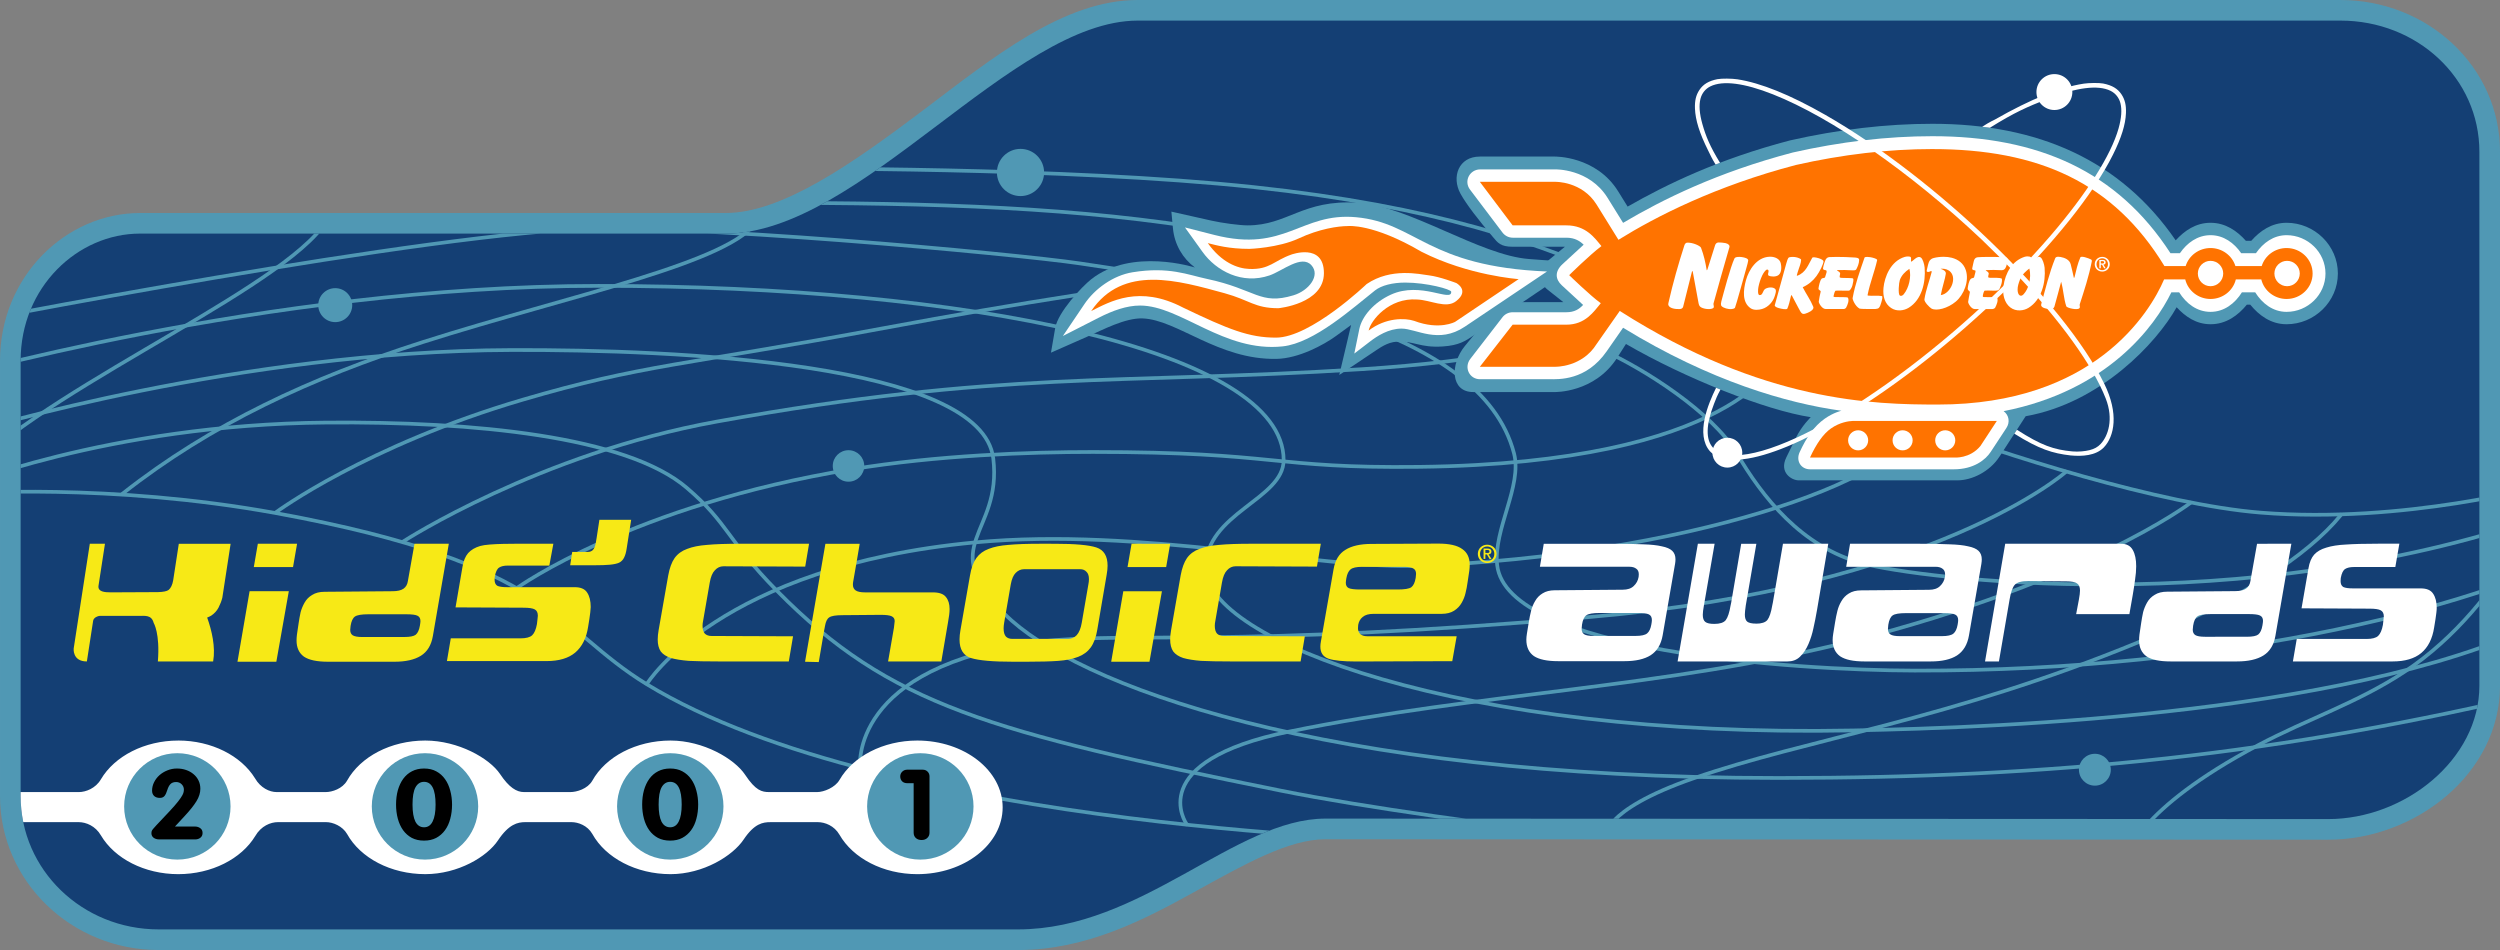 <?xml version="1.0" encoding="UTF-8" standalone="no"?>
<svg
   xmlns:osb="http://www.openswatchbook.org/uri/2009/osb"
   xmlns:dc="http://purl.org/dc/elements/1.1/"
   xmlns:cc="http://creativecommons.org/ns#"
   xmlns:rdf="http://www.w3.org/1999/02/22-rdf-syntax-ns#"
   xmlns:svg="http://www.w3.org/2000/svg"
   xmlns="http://www.w3.org/2000/svg"
   xmlns:xlink="http://www.w3.org/1999/xlink"
   xmlns:sodipodi="http://sodipodi.sourceforge.net/DTD/sodipodi-0.dtd"
   xmlns:inkscape="http://www.inkscape.org/namespaces/inkscape"
   width="192.605mm"
   height="73.191mm"
   viewBox="0 0 192.605 73.191"
   version="1.1"
   id="svg8"
   inkscape:version="1.0.2-2 (e86c870879, 2021-01-15)"
   sodipodi:docname="Nickelodeon_Kids'_Choice_Awards_2001.svg"
   inkscape:export-filename="C:\Users\tjdru\OneDrive\Pictures\Logos\TV\nickelodeonkca2001logo.png"
   inkscape:export-xdpi="131.91179"
   inkscape:export-ydpi="131.91179">
  <rect x="0" y="0" width="192.605" height="73.191" fill="#808080" stroke="none"/>
  <defs
     id="defs2">
    <clipPath
       id="clipPath23"
       clipPathUnits="userSpaceOnUse">
      <rect
         y="209.536"
         x="97.353"
         height="25.524"
         width="37.952"
         id="rect25"
         style="opacity:0.302;fill:none;fill-opacity:1;fill-rule:nonzero;stroke:none;stroke-width:5.989;stroke-linecap:round;stroke-linejoin:round;stroke-miterlimit:4.5;stroke-dasharray:none;stroke-opacity:1;paint-order:normal" />
    </clipPath>
    <clipPath
       id="SVGID_2_">
      <use
         xlink:href="#SVGID_1_"
         overflow="visible"
         id="use689"
         style="overflow:visible"
         x="0"
         y="0"
         width="100%"
         height="100%" />
    </clipPath>
    <path
       id="SVGID_1_"
       d="m 257.791,121.814 c 0.857,0.251 3.77,0.428 5.315,0.512 l 1.711,-0.688 c 2.744,-3.256 -2.224,-4.97 -3.852,-4.458 -3.863,1.285 -6.179,-1.805 -8.749,-3.944 -0.863,-0.773 -1.543,-2.579 -1.293,-4.03 0.521,-3.434 2.577,-3.779 4.123,-7.035 0.167,-0.345 1.796,-2.141 0.167,-4.207 -3.516,-2.996 -9.008,3.695 -13.466,5.584 l -3.602,-0.093 c -13.036,-4.718 3.519,-12.943 1.119,-21.347 -0.178,-0.521 -2.662,-2.839 -4.458,-3.267 -6.953,-2.057 0.167,-13.893 -9.176,-11.315 l -2.15,-0.604 c -4.373,-3.518 -12.003,-2.308 -14.832,-7.203 l 0.082,-1.796 c 6.775,-15.094 18.696,-35.334 18.956,-36.971 0.252,-1.712 -1.199,-0.764 -1.199,-0.764 -2.829,2.057 -3.602,5.742 -4.895,8.655 -1.201,4.038 -7.203,4.634 -6.599,9.352 l 0.085,1.545 c -1.034,7.463 -9.008,8.059 -15.354,10.031 l -2.652,0.428 c -6.522,-0.512 -6.775,-8.915 -11.325,-12.609 -0.513,-0.428 -1.547,-1.024 -2.568,-0.856 -3.863,1.117 -6.263,3.778 -8.319,6.691 -0.95,1.377 -4.207,1.712 -6.952,1.889 -13.889,0.345 -23.231,8.748 -33.096,-5.322 -1.46,-2.652 -4.55,-3.602 -7.034,-2.829 -7.119,1.722 -10.544,7.379 -18.351,3.518 -0.856,-0.856 -2.317,-3.173 -2.661,-4.113 -0.345,-0.949 -1.117,-4.113 -1.628,-4.895 -2.485,-3.164 -5.575,-13.12 -5.575,-13.372 -0.344,-3.433 -2.057,-13.465 -4.457,-7.463 -1.545,5.491 3.685,8.403 4.886,13.298 1.116,8.486 6.774,16.2 8.58,25.72 l -0.093,1.805 c -0.68,1.796 -2.484,2.141 -4.197,2.662 l -1.805,-0.177 c -4.718,-1.972 -9.175,-7.63 -14.061,-5.062 l -0.428,1.117 c 3.257,3.351 0.596,8.235 3.341,11.753 l 0.428,1.117 -0.251,1.879 c -1.377,3.694 -3.945,3.862 -5.406,7.379 l -0.939,1.033 c -7.631,2.4 -8.236,9.771 -13.894,14.405 -6.347,7.286 -13.298,-0.521 -19.812,-1.377 -2.15,-0.335 -4.123,0.856 -4.979,1.293 -0.94,0.428 -1.713,2.569 -1.452,3.508 0.251,1.201 8.059,4.207 12.692,6.347 l 1.107,0.772 c 5.834,7.547 -2.14,13.726 -4.802,20.667 -1.452,2.234 -3.08,1.722 -4.885,1.118 -1.545,-0.512 -3.257,-0.94 -4.979,0.688 -4.625,3.434 -3.257,5.146 -1.284,7.808 1.117,1.106 4.55,2.996 6.867,3.257 11.484,1.023 9.604,15.866 7.37,24.614 -2.057,4.718 -9.007,6.69 -11.576,7.891 -2.484,1.116 -13.632,1.973 -19.039,5.574 -4.206,2.828 -5.741,7.286 -4.634,9.771 1.117,2.494 10.376,-1.023 13.038,-4.457 1.284,-1.461 4.634,-0.856 8.059,-0.345 2.745,0.429 5.49,0.856 7.463,0.429 13.037,-3.425 15.178,4.895 24.614,11.324 1.888,1.973 5.834,3.685 6.523,5.826 1.628,4.038 4.28,10.98 6.69,14.237 3.257,4.038 9.426,11.241 9.604,14.58 -0.177,5.659 -3.518,11.326 -6.179,15.866 -1.367,3.007 2.401,5.407 4.718,5.407 2.484,-0.26 6.951,-5.666 7.808,-9.612 2.14,-7.025 9.259,-6.087 16.033,-5.229 2.829,0.345 5.658,0.688 8.059,0.521 0.345,-0.095 2.922,0.595 4.551,1.366 4.29,1.546 3.862,4.291 8.831,2.747 1.972,-0.774 4.206,0.512 6.262,1.544 8.831,2.997 -2.484,23.758 6.347,28.048 8.915,4.373 0.344,-18.101 5.742,-26.42 3.861,-4.978 9.859,-8.401 16.037,-9.521 4.97,-0.082 11.066,8.154 12.088,13.552 1.286,5.145 2.662,11.49 7.893,11.92 l 0.771,-0.856 c 0.345,-4.551 -2.827,-9.436 -2.66,-14.061 l -0.345,-2.578 c -1.88,-5.229 -9.261,-8.83 -5.659,-12.776 2.059,-2.141 5.325,-4.206 5.837,-4.551 2.4,-1.963 4.373,-0.167 6.596,1.639 1.891,1.533 3.946,3.172 6.608,2.141 0.939,-0.43 3.434,-1.974 3.434,-5.063 0.595,-7.892 6.773,-10.545 13.976,-12.609 l 1.974,-1.109 c 3.174,-2.922 0.771,-5.404 2.317,-9.006 1.451,-3.257 2.4,-3.518 4.113,-3.779 10.719,-1.963 25.896,12.693 28.476,14.498 1.116,0.689 5.657,1.546 6.69,0.345 0.68,-0.688 0.513,-3.174 0.083,-5.321 l -1.199,-1.799 c -6.264,-5.145 -15.783,-6.001 -22.986,-9.779 l -2.232,-1.796 -1.284,-1.628 c -2.912,-6.095 -4.458,-13.894 -6.171,-19.645 -1.294,-4.112 0.252,-12.348 4.888,-19.383 1.461,-1.712 1.971,-7.287 1.888,-7.892 -1.293,-8.319 8.999,-9.77 13.801,-14.228 0.256,-0.18 1.632,-0.868 2.833,-0.431 M 80.952,274.381 c -2.829,-1.713 -0.512,-7.035 -0.251,-8.236 0.251,-1.201 -0.866,-1.888 1.963,-3.769 2.838,-1.974 1.377,7.452 1.293,8.059 -0.083,0.594 -1.376,3.516 -3.005,3.946 m -12.944,5.824 c 0.084,-1.024 -1.544,-1.368 -2.317,-0.427 -0.772,1.031 -2.745,5.749 0.083,7.295 2.485,-1.201 2.141,-5.919 2.234,-6.868 M 9.085,186.907 c 0.856,-2.233 -1.368,-5.919 -4.113,-3.862 l -0.605,0.68 c -0.512,1.032 -1.796,1.889 -0.856,3.089 1.545,1.285 3.257,1.378 4.979,0.689 l 0.595,-0.596"
       inkscape:connector-curvature="0" />
    <linearGradient
       id="linearGradient5998"
       osb:paint="solid">
      <stop
         style="stop-color:#000000;stop-opacity:1;"
         offset="0"
         id="stop5996" />
    </linearGradient>
    <clipPath
       clipPathUnits="userSpaceOnUse"
       id="clipPath1702">
      <path
         sodipodi:nodetypes="ccccccccccccc"
         inkscape:connector-curvature="0"
         id="path1704"
         d="m 55.897,17.998 c 10.358,0 22.086,-16.411 31.763,-16.411 h 92.654 c 5.895,0 10.703,4.419 10.703,10.113 v 41.126 c 0,5.694 -5.756,10.281 -11.651,10.278 l -77.248,-0.037 c -6.96,0 -14.167,8.536 -23.694,8.536 H 12.228 c -5.895,0 -10.64,-4.584 -10.64,-10.278 V 27.796 c 0,-5.694 4.412,-9.798 9.198,-9.798 z"
         style="display:inline;vector-effect:none;fill:#143f74;fill-opacity:1;fill-rule:nonzero;stroke:none;stroke-width:3.123;stroke-linecap:square;stroke-linejoin:round;stroke-miterlimit:4;stroke-dasharray:none;stroke-dashoffset:0;stroke-opacity:1;paint-order:markers stroke fill" />
    </clipPath>
  </defs>
  <sodipodi:namedview
     id="base"
     pagecolor="#ffffff"
     bordercolor="#666666"
     borderopacity="1.0"
     inkscape:pageopacity="0.0"
     inkscape:pageshadow="2"
     inkscape:zoom="1"
     inkscape:cx="297.88375"
     inkscape:cy="131.54529"
     inkscape:document-units="mm"
     inkscape:current-layer="layer4"
     showgrid="false"
     inkscape:window-width="1366"
     inkscape:window-height="705"
     inkscape:window-x="-8"
     inkscape:window-y="-8"
     inkscape:window-maximized="1"
     inkscape:snap-global="false"
     showguides="false"
     inkscape:guide-bbox="true"
     inkscape:lockguides="false"
     inkscape:snap-smooth-nodes="false"
     inkscape:document-rotation="0"
     inkscape:snap-nodes="true"
     inkscape:snap-bbox="false"
     inkscape:bbox-nodes="true" />
  <g
     inkscape:groupmode="layer"
     id="layer4"
     inkscape:label="Layer 1"
     style="display:inline;opacity:1"
     transform="translate(-14.234,-75.527)">
    <g
       id="g1746">
      <path
         sodipodi:nodetypes="ccccccccccccccc"
         inkscape:connector-curvature="0"
         id="rect506-6-0"
         d="m 101.895,75.527 c -5.736,0 -11.152,4.428 -16.582,8.525 C 79.882,88.15 74.472,91.938 70.131,91.938 H 25.02 c -5.693,0 -10.785,4.871 -10.785,11.385 v 33.531 c 0,6.576 5.511,11.865 12.229,11.865 h 66.195 c 5.238,0 9.683,-2.315 13.578,-4.467 3.895,-2.152 7.284,-4.07 10.115,-4.068 l 77.25,0.035 c 6.719,0.003 13.238,-5.101 13.238,-11.865 V 87.227 c 0,-6.588 -5.603,-11.699 -12.291,-11.699 z"
         style="display:inline;vector-effect:none;fill:#5098b4;fill-opacity:1;fill-rule:nonzero;stroke:none;stroke-width:3.123;stroke-linecap:square;stroke-linejoin:round;stroke-miterlimit:4;stroke-dasharray:none;stroke-dashoffset:0;stroke-opacity:1;paint-order:markers stroke fill" />
      <path
         sodipodi:nodetypes="ccccccccccccc"
         inkscape:connector-curvature="0"
         id="rect506-6"
         d="m 70.131,93.525 c 10.358,0 22.086,-16.411 31.763,-16.411 h 92.654 c 5.895,0 10.703,4.419 10.703,10.113 v 41.126 c 0,5.694 -5.756,10.281 -11.651,10.278 l -77.248,-0.037 c -6.96,0 -14.167,8.536 -23.694,8.536 h -66.195 c -5.895,0 -10.64,-4.584 -10.64,-10.278 v -33.53 c 0,-5.694 4.412,-9.798 9.198,-9.798 z"
         style="display:inline;vector-effect:none;fill:#143f74;fill-opacity:1;fill-rule:nonzero;stroke:none;stroke-width:3.123;stroke-linecap:square;stroke-linejoin:round;stroke-miterlimit:4;stroke-dasharray:none;stroke-dashoffset:0;stroke-opacity:1;paint-order:markers stroke fill" />
      <g
         id="g1640"
         style="display:inline"
         transform="translate(14.234,75.527)"
         clip-path="url(#clipPath1702)">
        <path
           style="font-variation-settings:normal;opacity:1;vector-effect:none;fill:none;fill-opacity:1;stroke:#5098b4;stroke-width:0.284;stroke-linecap:butt;stroke-linejoin:miter;stroke-miterlimit:4;stroke-dasharray:none;stroke-dashoffset:21.579;stroke-opacity:1;paint-order:markers stroke fill;stop-color:#000000;stop-opacity:1"
           d="m 60.097,13.001 c 0,0 21.892,-0.149 36.523,1.418 27.663,2.964 33.115,11.174 51.104,18.088 6.465,2.485 18.775,6.37 26.438,6.987 11.084,0.891 21.874,-2.111 21.874,-2.111"
           id="path804"
           sodipodi:nodetypes="ccccc" />
        <path
           style="fill:none;stroke:#5098b4;stroke-width:0.284;stroke-linecap:square;stroke-dashoffset:5.709;stroke-opacity:1;paint-order:markers stroke fill"
           d="m 53.526,15.631 c 28.084,-0.082 45.529,0.401 70.069,11.407 2.979,1.336 8.335,4.715 10.191,7.864 1.994,3.384 4.975,7.236 9.744,8.514 4.228,1.133 29.175,4.37 52.284,-3.602"
           id="path766"
           sodipodi:nodetypes="ccccc" />
        <path
           style="font-variation-settings:normal;opacity:1;vector-effect:none;fill:none;fill-opacity:1;stroke:#5098b4;stroke-width:0.284;stroke-linecap:butt;stroke-linejoin:miter;stroke-miterlimit:4;stroke-dasharray:none;stroke-dashoffset:21.579;stroke-opacity:1;paint-order:markers stroke fill;stop-color:#000000;stop-opacity:1"
           d="m -6.869,25.694 c 0,0 34.891,-6.935 50.321,-7.983 8.636,-0.586 34.896,1.858 39.728,2.58 12.738,1.903 30.926,4.784 33.466,14.649 0.643,2.5 -1.608,5.877 -1.302,8.593 0.746,6.626 22.809,8.109 32.164,8.131 24.342,0.057 44.604,-5.133 52.717,-9.998"
           id="path768"
           sodipodi:nodetypes="ccccccc" />
        <path
           style="font-variation-settings:normal;opacity:1;vector-effect:none;fill:none;fill-opacity:1;stroke:#5098b4;stroke-width:0.284;stroke-linecap:butt;stroke-linejoin:miter;stroke-miterlimit:4;stroke-dasharray:none;stroke-dashoffset:21.579;stroke-opacity:1;paint-order:markers stroke fill;stop-color:#000000;stop-opacity:1"
           d="m -4.935,29.405 c 0,0 25.363,-7.381 51.048,-7.381 28.479,0 52.781,4.952 52.781,13.42 0,3.033 -6.013,4.076 -6.013,8.311 0,5.555 19.587,13.122 49.911,12.519 11.397,-0.226 39.901,-1.259 54.295,-8.953"
           id="path1593"
           sodipodi:nodetypes="cccccc" />
        <path
           style="fill:none;stroke:#5098b4;stroke-width:0.284;stroke-linecap:square;stroke-miterlimit:4;stroke-dasharray:none;stroke-dashoffset:5.709;stroke-opacity:1;paint-order:markers stroke fill"
           d="M 25.688,15.614 C 25.36,20.454 7.332,27.961 -0.72,34.754"
           id="path1595"
           sodipodi:nodetypes="cc" />
        <path
           style="fill:none;stroke:#5098b4;stroke-width:0.284;stroke-linecap:square;stroke-miterlimit:4;stroke-dasharray:none;stroke-dashoffset:5.709;stroke-opacity:1;paint-order:markers stroke fill"
           d="M 9.449,38.028 C 16.27,32.653 24.011,29.086 32.581,26.353 43.942,22.73 56.478,20.23 58.41,16.918"
           id="path1597"
           sodipodi:nodetypes="ccc" />
        <path
           style="fill:none;stroke:#5098b4;stroke-width:0.284;stroke-linecap:square;stroke-miterlimit:4;stroke-dasharray:none;stroke-dashoffset:5.709;stroke-opacity:1;paint-order:markers stroke fill"
           d="m -1.832,33.174 c 0,0 20.209,-6.136 41.213,-6.207 12.813,-0.044 36.272,0.996 37.143,8.356 0.697,5.888 -4.5,6.605 0.882,11.987 5.399,5.399 24.271,12.627 59.647,12.627 21.352,0 38.695,-1.822 59.083,-6.683"
           id="path1599"
           sodipodi:nodetypes="cccccc" />
        <path
           style="fill:none;stroke:#5098b4;stroke-width:0.284;stroke-linecap:square;stroke-miterlimit:4;stroke-dasharray:none;stroke-dashoffset:5.709;stroke-opacity:1;paint-order:markers stroke fill"
           d="m -3.608,37.655 c 0,0 11.859,-4.957 28.746,-5.1 11.321,-0.096 23.126,1.054 27.773,5.028 3.226,2.759 3.111,4.041 6.949,7.935 8.698,8.824 16.399,10.874 38.836,15.399 12.71,2.563 41.094,5.57 41.094,5.57"
           id="path1601"
           sodipodi:nodetypes="cccccc" />
        <path
           style="fill:none;stroke:#5098b4;stroke-width:0.284;stroke-linecap:square;stroke-miterlimit:4;stroke-dasharray:none;stroke-dashoffset:5.709;stroke-opacity:1;paint-order:markers stroke fill"
           d="m -2.914,38.028 c 0,0 11.323,-0.849 24.213,1.511 21.292,3.899 21.459,8.856 28.522,13.172 18.568,11.348 60.386,12.109 60.386,12.109"
           id="path1603"
           sodipodi:nodetypes="cccc" />
        <path
           style="fill:none;stroke:#5098b4;stroke-width:0.284;stroke-linecap:square;stroke-miterlimit:4;stroke-dasharray:none;stroke-dashoffset:5.709;stroke-opacity:1;paint-order:markers stroke fill"
           d="m 21.299,39.441 c 0,0 6.909,-5.099 18.965,-8.645 9.249,-2.72 12.419,-2.646 27.806,-5.512 21.625,-4.027 34.143,-5.211 39.518,-4.58 4.97,0.584 16.958,0.754 16.958,0.754"
           id="path1605"
           sodipodi:nodetypes="ccccc" />
        <path
           style="fill:none;stroke:#5098b4;stroke-width:0.284;stroke-linecap:square;stroke-miterlimit:4;stroke-dasharray:none;stroke-dashoffset:5.709;stroke-opacity:1;paint-order:markers stroke fill"
           d="m 31.097,41.697 c 0,0 10.445,-6.744 24.135,-9.219 21.96,-3.969 30.932,-2.842 49.676,-4.035 18.692,-1.189 23.019,-5.358 23.019,-5.358"
           id="path1609"
           sodipodi:nodetypes="cccc" />
        <path
           style="fill:none;stroke:#5098b4;stroke-width:0.284;stroke-linecap:square;stroke-miterlimit:4;stroke-dasharray:none;stroke-dashoffset:5.709;stroke-opacity:1;paint-order:markers stroke fill"
           d="m 39.862,45.275 c 0,0 8.872,-6.363 25.76,-9.121 6.605,-1.079 13.635,-1.333 18.574,-1.333 14.342,0 13.741,1.281 25.158,1.146 24.371,-0.288 27.625,-8.277 27.625,-8.277"
           id="path1611"
           sodipodi:nodetypes="ccccc" />
        <path
           style="fill:none;stroke:#5098b4;stroke-width:0.284;stroke-linecap:square;stroke-miterlimit:4;stroke-dasharray:none;stroke-dashoffset:5.709;stroke-opacity:1;paint-order:markers stroke fill"
           d="m 49.847,52.677 c 0,0 5.583,-9.039 25.278,-10.89 12.838,-1.206 26.584,2.118 34.369,1.804 20.023,-0.807 37.098,-6.462 38.208,-11.073"
           id="path1613"
           sodipodi:nodetypes="cccc" />
        <path
           style="fill:none;stroke:#5098b4;stroke-width:0.284;stroke-linecap:square;stroke-miterlimit:4;stroke-dasharray:none;stroke-dashoffset:5.709;stroke-opacity:1;paint-order:markers stroke fill"
           d="m 66.262,59.117 c 0,0 -0.878,-7.832 13.859,-9.679 6.347,-0.795 14.705,0.505 42.448,-1.91 26.6,-2.315 36.562,-11.151 36.562,-11.151"
           id="path1615"
           sodipodi:nodetypes="cccc" />
        <path
           style="fill:none;stroke:#5098b4;stroke-width:0.284;stroke-linecap:square;stroke-miterlimit:4;stroke-dasharray:none;stroke-dashoffset:5.709;stroke-opacity:1;paint-order:markers stroke fill"
           d="m 91.408,63.471 c 0,0 -3.378,-4.805 7.943,-7.115 14.672,-2.993 29.053,-3.356 43.277,-6.961 18.102,-4.587 26.097,-10.627 26.097,-10.627"
           id="path1617"
           sodipodi:nodetypes="cccc" />
        <path
           style="fill:none;stroke:#5098b4;stroke-width:0.284;stroke-linecap:square;stroke-miterlimit:4;stroke-dasharray:none;stroke-dashoffset:5.709;stroke-opacity:1;paint-order:markers stroke fill"
           d="m 123.663,64.555 c 0,0 -0.41,-2.083 6.814,-4.593 8.695,-3.021 19.734,-4.499 34.254,-10.477 7.732,-3.183 13.116,-6.726 15.599,-9.787"
           id="path1619"
           sodipodi:nodetypes="cccc" />
        <path
           style="fill:none;stroke:#5098b4;stroke-width:0.284;stroke-linecap:square;stroke-miterlimit:4;stroke-dasharray:none;stroke-dashoffset:5.709;stroke-opacity:1;paint-order:markers stroke fill"
           d="m 163.843,66.014 c 0,0 0.699,-3.605 10.12,-8.599 3.842,-2.037 7.659,-3.263 11.287,-5.661 3.996,-2.642 6.848,-6.391 8.72,-9.476"
           id="path1621"
           sodipodi:nodetypes="cccc" />
      </g>
      <path
         sodipodi:nodetypes="cccccccccccccccccccc"
         id="path1271"
         d="m 92.857,86.997 c -1.004,0 -1.818,0.814 -1.818,1.818 0,1.004 0.814,1.818 1.818,1.818 1.004,0 1.817,-0.814 1.817,-1.818 0,-1.004 -0.813,-1.818 -1.817,-1.818 z M 40.062,97.727 c -0.723,0 -1.309,0.586 -1.309,1.309 3e-6,0.723 0.586,1.308 1.309,1.308 0.723,0 1.308,-0.586 1.308,-1.308 -3e-6,-0.723 -0.586,-1.309 -1.308,-1.309 z m 39.542,12.484 c -0.67,0 -1.213,0.543 -1.213,1.213 -8e-6,0.67 0.543,1.213 1.213,1.213 0.67,0 1.213,-0.543 1.213,-1.213 -1.1e-5,-0.67 -0.543,-1.213 -1.213,-1.213 z m 96.023,23.389 c -0.678,0 -1.228,0.55 -1.228,1.228 0,0.678 0.55,1.227 1.228,1.227 0.678,0 1.227,-0.549 1.227,-1.227 0,-0.678 -0.549,-1.228 -1.227,-1.228 z"
         style="vector-effect:none;fill:#5098b4;fill-opacity:1;fill-rule:nonzero;stroke:none;stroke-width:1.409;stroke-linecap:square;stroke-linejoin:round;stroke-miterlimit:4;stroke-dasharray:none;stroke-dashoffset:0;stroke-opacity:1;paint-order:markers stroke fill"
         inkscape:connector-curvature="0" />
      <path
         sodipodi:nodetypes="ccccccccccccccccccccccccccccccccccccccccc"
         inkscape:connector-curvature="0"
         id="rect578"
         d="m 27.967,132.581 c -2.598,0.002 -4.899,1.196 -5.958,2.984 -0.402,0.696 -1.167,0.986 -1.698,0.986 h -4.488 v 0.302 c 0,0.69 0.071,1.363 0.204,2.014 h 4.274 c 0.555,0 1.286,0.289 1.709,1.022 1.058,1.787 3.358,2.983 5.958,2.985 2.575,-0.002 4.857,-1.175 5.929,-2.934 0.451,-0.781 1.182,-1.074 1.751,-1.074 h 3.708 c 0.525,0 1.267,0.305 1.618,0.914 1.027,1.848 3.37,3.091 6.023,3.093 2.538,-0.002 4.766,-1.348 5.601,-2.599 0.834,-1.251 1.514,-1.408 2.105,-1.408 h 3.552 c 0.523,0 1.236,0.255 1.612,0.908 1.026,1.851 3.371,3.097 6.026,3.1 2.538,-0.002 4.793,-1.417 5.63,-2.665 0.837,-1.248 1.486,-1.342 2.078,-1.342 h 3.642 c 0.54,0 1.264,0.272 1.665,0.967 1.043,1.818 3.364,3.037 5.991,3.04 3.634,0 6.581,-2.304 6.581,-5.147 0,-2.842 -2.946,-5.147 -6.581,-5.147 -2.626,0.002 -4.95,1.221 -5.993,3.041 -0.333,0.577 -1.2,0.929 -1.716,0.929 h -3.691 c -0.569,0 -1.044,-0.106 -1.861,-1.335 -0.817,-1.229 -3.209,-2.633 -5.745,-2.635 -2.655,0.002 -5.004,1.247 -6.03,3.1 -0.359,0.621 -1.193,0.87 -1.691,0.87 h -3.572 c -0.569,0 -1.144,-0.351 -1.837,-1.385 -0.821,-1.225 -3.231,-2.582 -5.767,-2.585 -2.652,0.002 -4.998,1.245 -6.026,3.094 -0.357,0.618 -1.143,0.876 -1.643,0.876 H 35.545 c -0.55,0 -1.241,-0.327 -1.661,-1.055 -1.077,-1.75 -3.352,-2.913 -5.916,-2.916 z"
         style="display:inline;vector-effect:none;fill:#ffffff;fill-opacity:1;fill-rule:nonzero;stroke:none;stroke-width:5.973;stroke-linecap:square;stroke-linejoin:round;stroke-miterlimit:4;stroke-dasharray:none;stroke-dashoffset:0;stroke-opacity:1;paint-order:markers stroke fill" />
      <path
         sodipodi:nodetypes="cccccccccccccccccccc"
         inkscape:connector-curvature="0"
         d="m 31.996,137.654 c 1e-6,2.264 -1.835,4.099 -4.099,4.099 -2.264,0 -4.099,-1.835 -4.099,-4.099 -1e-6,-2.264 1.835,-4.099 4.099,-4.099 2.264,0 4.099,1.835 4.099,4.099 z m 19.08,0 c 1e-6,2.264 -1.835,4.099 -4.099,4.099 -2.264,0 -4.099,-1.835 -4.099,-4.099 -1e-6,-2.264 1.835,-4.099 4.099,-4.099 2.264,0 4.099,1.835 4.099,4.099 z m 18.896,0 c 10e-7,2.264 -1.835,4.099 -4.099,4.099 -2.264,0 -4.099,-1.835 -4.099,-4.099 -1e-6,-2.264 1.835,-4.099 4.099,-4.099 2.264,0 4.099,1.835 4.099,4.099 z m 19.264,0 c 10e-7,2.264 -1.835,4.099 -4.099,4.099 -2.264,0 -4.099,-1.835 -4.099,-4.099 0,-2.264 1.835,-4.099 4.099,-4.099 2.264,0 4.099,1.835 4.099,4.099 z"
         style="display:inline;vector-effect:none;fill:#5098b4;fill-opacity:1;fill-rule:nonzero;stroke:none;stroke-width:2.803;stroke-linecap:square;stroke-linejoin:round;stroke-miterlimit:4;stroke-dasharray:none;stroke-dashoffset:0;stroke-opacity:1;paint-order:markers stroke fill"
         id="path464" />
      <path
         sodipodi:nodetypes="cccccccccccccccccccccccccccccccccccccccccccccccccccccccccccccccccccccccccccccccccccccccccccccccccccccc"
         inkscape:connector-curvature="0"
         id="path234"
         d="m 27.864,134.735 c -0.255,0 -0.499,0.048 -0.733,0.143 -0.228,0.091 -0.432,0.214 -0.611,0.37 -0.174,0.156 -0.312,0.337 -0.415,0.544 -0.103,0.206 -0.155,0.423 -0.155,0.649 0,0.166 0.051,0.301 0.155,0.407 0.109,0.101 0.255,0.151 0.44,0.151 0.163,0 0.285,-0.05 0.366,-0.151 0.081,-0.101 0.152,-0.251 0.212,-0.453 0.06,-0.196 0.138,-0.347 0.236,-0.453 0.103,-0.111 0.252,-0.166 0.448,-0.166 0.168,0 0.31,0.058 0.424,0.174 0.114,0.116 0.171,0.252 0.171,0.408 0,0.081 -0.014,0.168 -0.041,0.264 -0.027,0.091 -0.095,0.216 -0.204,0.377 -0.103,0.156 -0.263,0.36 -0.481,0.611 -0.217,0.247 -0.516,0.569 -0.896,0.966 -0.212,0.221 -0.377,0.397 -0.497,0.528 -0.119,0.126 -0.209,0.226 -0.269,0.302 -0.054,0.07 -0.087,0.128 -0.098,0.174 -0.011,0.04 -0.017,0.083 -0.017,0.128 0,0.156 0.057,0.277 0.171,0.362 0.114,0.086 0.263,0.128 0.448,0.128 h 2.752 c 0.157,0 0.29,-0.043 0.399,-0.128 0.114,-0.086 0.171,-0.208 0.171,-0.369 0,-0.166 -0.06,-0.289 -0.179,-0.37 -0.114,-0.086 -0.258,-0.128 -0.431,-0.128 h -1.515 l 0.733,-0.793 c 0.413,-0.443 0.72,-0.827 0.92,-1.154 0.201,-0.327 0.301,-0.647 0.301,-0.959 0,-0.231 -0.046,-0.443 -0.138,-0.634 -0.092,-0.191 -0.22,-0.355 -0.383,-0.49 -0.163,-0.141 -0.355,-0.249 -0.578,-0.325 -0.217,-0.075 -0.453,-0.113 -0.708,-0.113 z m 19.04,0 c -0.347,0 -0.657,0.07 -0.928,0.211 -0.266,0.136 -0.491,0.329 -0.676,0.581 -0.179,0.247 -0.317,0.541 -0.415,0.883 -0.092,0.337 -0.138,0.704 -0.138,1.102 0,0.387 0.046,0.752 0.138,1.095 0.092,0.337 0.228,0.632 0.407,0.883 0.179,0.247 0.402,0.443 0.668,0.589 0.271,0.141 0.586,0.211 0.944,0.211 0.358,0 0.671,-0.07 0.937,-0.211 0.271,-0.146 0.496,-0.342 0.675,-0.589 0.185,-0.252 0.32,-0.546 0.407,-0.883 0.092,-0.337 0.138,-0.702 0.138,-1.095 0,-0.377 -0.046,-0.734 -0.138,-1.071 -0.087,-0.337 -0.22,-0.632 -0.399,-0.883 -0.179,-0.257 -0.405,-0.458 -0.676,-0.604 -0.266,-0.146 -0.581,-0.219 -0.945,-0.219 z m 18.961,0 c -0.347,0 -0.657,0.07 -0.928,0.211 -0.266,0.136 -0.491,0.329 -0.676,0.581 -0.179,0.247 -0.318,0.541 -0.415,0.883 -0.092,0.337 -0.138,0.704 -0.138,1.102 0,0.387 0.046,0.752 0.138,1.095 0.092,0.337 0.228,0.632 0.407,0.883 0.179,0.247 0.402,0.443 0.668,0.589 0.271,0.141 0.586,0.211 0.945,0.211 0.358,0 0.67,-0.07 0.936,-0.211 0.271,-0.146 0.497,-0.342 0.676,-0.589 0.185,-0.252 0.32,-0.546 0.407,-0.883 0.092,-0.337 0.138,-0.702 0.138,-1.095 0,-0.377 -0.046,-0.734 -0.138,-1.071 -0.087,-0.337 -0.22,-0.632 -0.399,-0.883 -0.179,-0.257 -0.405,-0.458 -0.676,-0.604 -0.266,-0.146 -0.581,-0.219 -0.945,-0.219 z m 18.263,0.09 c -0.152,0 -0.28,0.05 -0.383,0.151 -0.103,0.101 -0.155,0.224 -0.155,0.37 0,0.151 0.049,0.277 0.146,0.377 0.098,0.096 0.233,0.144 0.407,0.144 h 0.481 v 3.811 c 0,0.166 0.054,0.302 0.163,0.407 0.114,0.106 0.263,0.159 0.448,0.159 0.185,0 0.331,-0.053 0.44,-0.159 0.114,-0.106 0.171,-0.241 0.171,-0.407 v -4.34 c 0,-0.141 -0.049,-0.262 -0.147,-0.362 -0.098,-0.101 -0.225,-0.151 -0.383,-0.151 z m -37.224,0.936 c 0.592,0 0.888,0.584 0.888,1.751 0,0.574 -0.076,1.009 -0.228,1.306 -0.147,0.297 -0.367,0.445 -0.66,0.445 -0.293,0 -0.516,-0.146 -0.668,-0.438 -0.147,-0.297 -0.22,-0.735 -0.22,-1.313 0,-0.609 0.076,-1.051 0.228,-1.328 0.157,-0.282 0.377,-0.423 0.659,-0.423 z m 18.961,0 c 0.592,0 0.888,0.584 0.888,1.751 0,0.574 -0.076,1.009 -0.228,1.306 -0.147,0.297 -0.367,0.445 -0.66,0.445 -0.293,0 -0.516,-0.146 -0.668,-0.438 -0.147,-0.297 -0.22,-0.735 -0.22,-1.313 0,-0.609 0.076,-1.051 0.228,-1.328 0.157,-0.282 0.377,-0.423 0.659,-0.423 z"
         style="font-style:normal;font-variant:normal;font-weight:bold;font-stretch:normal;font-size:7.085px;line-height:1;font-family:VAGRoundedLTW04-Bold;-inkscape-font-specification:'VAGRoundedLTW04-Bold Bold';text-align:start;letter-spacing:0px;word-spacing:0px;text-anchor:start;display:inline;fill:#000000;fill-opacity:1;stroke:none;stroke-width:0.588" />
      <path
         sodipodi:nodetypes="cccccccccccccccccccccccccccccccccccccccccccccccccccccccccccccccccccccccccccccccccccccccccccccccccccccccccccccccccccccccccccccccccccccccccccccccccccccccccccccccccccccccccccccccccccccccccc"
         inkscape:connector-curvature="0"
         d="m 197.889,123.025 c 6.4e-4,-0.231 -0.078,-0.389 -0.235,-0.476 -0.157,-0.087 -0.445,-0.13 -0.862,-0.13 l -5.243,-0.025 0.537,-3.096 c 0.075,-0.447 0.22,-0.794 0.434,-1.039 0.223,-0.245 0.534,-0.426 0.933,-0.541 0.408,-0.13 0.914,-0.21 1.516,-0.238 0.603,-0.043 1.423,-0.065 2.462,-0.065 h 1.655 l -0.311,1.797 h -3.199 c -0.287,0 -0.51,0.051 -0.668,0.152 -0.158,0.101 -0.27,0.332 -0.336,0.693 -0.012,0.085 -0.01,0.154 -0.014,0.238 -7.5e-4,0.216 0.068,0.368 0.207,0.455 0.148,0.072 0.398,0.108 0.751,0.108 h 5.215 c 0.464,0 0.783,0.137 0.958,0.411 0.185,0.274 0.276,0.642 0.275,1.104 0.008,0.315 -0.198,1.494 -0.198,1.494 -0.132,0.866 -0.463,1.523 -0.993,1.97 -0.52,0.433 -1.258,0.649 -2.213,0.649 h -7.676 l 0.297,-1.732 h 5.368 c 0.436,0 0.737,-0.079 0.905,-0.238 0.167,-0.159 0.289,-0.44 0.364,-0.844 0.026,-0.225 0.051,-0.454 0.071,-0.646 z m -7.124,-5.607 -1.23,7.101 c -0.122,0.699 -0.43,1.202 -0.922,1.507 -0.492,0.306 -1.169,0.459 -2.032,0.459 h -5.132 c -0.844,0 -1.46,-0.131 -1.848,-0.393 -0.379,-0.277 -0.568,-0.692 -0.567,-1.245 5.9e-4,-0.131 0.01,-0.277 0.029,-0.437 0.095,-0.592 0.156,-1.164 0.283,-1.726 0.066,-0.248 0.168,-0.495 0.308,-0.743 0.14,-0.248 0.335,-0.444 0.586,-0.59 0.251,-0.16 0.571,-0.24 0.96,-0.24 l 5.229,-0.043 c 0.38,0 0.663,-0.065 0.849,-0.196 0.186,-0.131 0.298,-0.328 0.335,-0.59 l 0.509,-2.862 z m -3.427,7.166 c 0.436,0 0.728,-0.058 0.877,-0.175 0.158,-0.131 0.265,-0.364 0.322,-0.699 0.028,-0.16 0.042,-0.277 0.043,-0.349 7.5e-4,-0.204 -0.078,-0.342 -0.235,-0.415 -0.148,-0.073 -0.435,-0.109 -0.862,-0.109 h -2.92 c -0.519,0 -0.862,0.058 -1.03,0.175 -0.167,0.116 -0.279,0.357 -0.336,0.721 -0.019,0.131 -0.029,0.233 -0.029,0.306 -2e-4,0.19 0.064,0.328 0.194,0.415 0.139,0.087 0.389,0.131 0.751,0.131 z m -9.692,-7.165 c 0.426,0 0.727,0.161 0.903,0.483 0.175,0.307 0.262,0.725 0.261,1.251 -7.4e-4,0.322 -0.03,0.666 -0.086,1.032 -0.047,0.366 -0.109,0.768 -0.184,1.207 l -0.254,1.449 h -4.102 l 0.212,-1.12 c 0.057,-0.307 0.085,-0.542 0.085,-0.703 4.5e-4,-0.263 -0.078,-0.446 -0.235,-0.549 -0.148,-0.102 -0.421,-0.154 -0.82,-0.154 l -2.92,-0.025 c -0.519,0 -0.867,0.095 -1.044,0.286 -0.177,0.19 -0.312,0.571 -0.406,1.142 l -0.82,4.767 h -1.071 l 1.555,-9.067 z m -10.76,1.532 -0.961,5.541 c -0.122,0.701 -0.43,1.212 -0.922,1.533 -0.483,0.307 -1.156,0.46 -2.018,0.46 h -5.118 c -0.844,0 -1.464,-0.131 -1.862,-0.394 -0.389,-0.277 -0.582,-0.701 -0.581,-1.27 5.9e-4,-0.132 0.015,-0.285 0.043,-0.46 0.103,-0.586 0.184,-1.233 0.325,-1.774 0.066,-0.263 0.168,-0.511 0.308,-0.745 0.14,-0.248 0.33,-0.445 0.572,-0.591 0.251,-0.161 0.566,-0.241 0.946,-0.241 l 5.229,-0.044 c 0.371,0 0.654,-0.095 0.849,-0.285 0.204,-0.19 0.33,-0.424 0.377,-0.701 9e-5,-0.029 0.005,-0.065 0.014,-0.109 1.2e-4,-0.044 2.1e-4,-0.073 2.5e-4,-0.087 7.5e-4,-0.204 -0.064,-0.35 -0.193,-0.438 -0.13,-0.102 -0.306,-0.153 -0.528,-0.153 h -6.898 l 0.297,-1.774 h 5.354 c 0.983,0 1.761,0.015 2.336,0.044 0.575,0.017 1.043,0.068 1.404,0.153 0.371,0.073 0.639,0.19 0.806,0.35 0.166,0.161 0.249,0.38 0.248,0.657 -6e-5,0.102 -0.01,0.212 -0.029,0.328 z m -3.047,5.585 c 0.436,0 0.733,-0.066 0.891,-0.197 0.158,-0.132 0.265,-0.358 0.322,-0.679 0.028,-0.146 0.042,-0.263 0.043,-0.35 7.4e-4,-0.219 -0.078,-0.365 -0.235,-0.438 -0.148,-0.073 -0.44,-0.109 -0.876,-0.109 h -2.906 c -0.519,0 -0.862,0.058 -1.03,0.175 -0.167,0.117 -0.279,0.358 -0.336,0.723 -0.019,0.132 -0.029,0.241 -0.029,0.328 -1.9e-4,0.19 0.064,0.329 0.194,0.416 0.13,0.088 0.375,0.132 0.737,0.132 z m -18.798,-7.117 -1.561,9.067 h 8.467 c 0.38,0 0.7,-0.112 0.96,-0.361 0.27,-0.264 0.489,-0.594 0.657,-0.989 0.168,-0.396 0.295,-0.798 0.379,-1.209 0.094,-0.41 0.188,-0.887 0.282,-1.429 l 0.862,-5.079 h -3.49 l -0.778,4.529 -0.042,0.198 c -0.094,0.557 -0.221,0.939 -0.379,1.144 -0.158,0.191 -0.45,0.286 -0.877,0.286 l 0.014,-0.004 c -0.334,0 -0.566,-0.052 -0.695,-0.154 -0.12,-0.103 -0.18,-0.286 -0.179,-0.549 5e-4,-0.147 0.025,-0.381 0.072,-0.704 l 0.815,-4.745 h -1.168 l -0.774,4.547 -0.042,0.198 c -0.094,0.557 -0.22,0.938 -0.379,1.143 -0.158,0.191 -0.451,0.286 -0.877,0.286 -0.334,0 -0.566,-0.051 -0.695,-0.154 -0.13,-0.103 -0.194,-0.286 -0.193,-0.55 4e-4,-0.161 0.029,-0.397 0.085,-0.704 l 0.826,-4.768 z m -2.713,7.057 c -0.122,0.699 -0.43,1.209 -0.922,1.53 -0.483,0.306 -1.156,0.459 -2.018,0.459 h -5.118 c -0.844,0 -1.464,-0.131 -1.862,-0.393 -0.389,-0.277 -0.582,-0.699 -0.581,-1.268 5.9e-4,-0.131 0.015,-0.284 0.043,-0.459 0.103,-0.585 0.184,-1.23 0.325,-1.77 0.066,-0.262 0.168,-0.51 0.308,-0.743 0.14,-0.248 0.33,-0.444 0.572,-0.59 0.251,-0.16 0.566,-0.24 0.946,-0.24 l 5.229,-0.043 c 0.371,0 0.654,-0.095 0.849,-0.284 0.204,-0.19 0.33,-0.423 0.377,-0.699 0.011,-0.07 0.009,-0.125 0.014,-0.196 7.4e-4,-0.204 -0.064,-0.35 -0.193,-0.437 -0.13,-0.102 -0.306,-0.153 -0.528,-0.153 h -6.898 l 0.297,-1.77 h 5.354 c 0.983,0 1.761,0.015 2.336,0.043 0.575,0.017 1.043,0.067 1.404,0.153 0.371,0.073 0.639,0.189 0.806,0.349 0.166,0.16 0.249,0.379 0.248,0.656 -5e-5,0.102 -0.01,0.211 -0.029,0.328 z m -2.086,0.044 c 0.436,0 0.733,-0.066 0.891,-0.196 0.158,-0.131 0.265,-0.357 0.322,-0.677 0.028,-0.146 0.043,-0.262 0.043,-0.349 7.5e-4,-0.218 -0.078,-0.364 -0.235,-0.437 -0.148,-0.073 -0.44,-0.109 -0.876,-0.109 h -2.906 c -0.519,0 -0.862,0.058 -1.03,0.175 -0.167,0.116 -0.279,0.357 -0.336,0.721 -0.019,0.131 -0.029,0.241 -0.029,0.328 -1.9e-4,0.19 0.064,0.328 0.194,0.415 0.13,0.088 0.375,0.131 0.737,0.131 z"
         style="font-style:normal;font-variant:normal;font-weight:bold;font-stretch:normal;font-size:3.528px;line-height:1;font-family:'Electro Bazar';-inkscape-font-specification:'Electro Bazar Bold';text-align:start;letter-spacing:0px;word-spacing:0px;text-anchor:start;display:inline;fill:#ffffff;fill-opacity:1;stroke:none;stroke-width:1.301"
         id="path74" />
      <path
         sodipodi:nodetypes="cccccccccccccccccccccccccccccccccccccccccccccccccccccccccccccccccccccccccccccccccccccccccccccccccccccccccccccccccccccccccccccccccccccccccccccccccccccccccccccccccccccccccccccccccccccccccccccccccccccccccccccccccccccccccccccccccccccccccccccccccccccccccccccccccccccccccccccccccccccccccccccccc"
         inkscape:connector-curvature="0"
         d="m 128.81,118.905 c 0.384,0 0.722,-0.284 0.722,-0.706 0,-0.422 -0.338,-0.706 -0.722,-0.706 -0.384,0 -0.722,0.284 -0.722,0.706 0,0.422 0.338,0.706 0.722,0.706 z m -0.55,-0.706 c 0,-0.33 0.242,-0.569 0.55,-0.569 0.304,0 0.55,0.239 0.55,0.569 0,0.33 -0.246,0.569 -0.55,0.569 -0.307,0 -0.55,-0.239 -0.55,-0.569 z m 0.412,0.044 h 0.116 l 0.2,0.344 h 0.153 l -0.22,-0.349 c 0.124,-0.013 0.214,-0.071 0.214,-0.216 0,-0.168 -0.107,-0.235 -0.302,-0.235 h -0.302 v 0.8 h 0.139 z m 0,-0.115 v -0.227 h 0.149 c 0.078,0 0.168,0.015 0.168,0.109 0,0.107 -0.076,0.118 -0.17,0.118 z m -96.142,8.38 0.933,-5.432 h 3.022 l -0.961,5.432 z m 4.591,-9.089 -0.311,1.796 h -3.022 l 0.311,-1.796 z m 18.549,5.541 c 6.44e-4,-0.233 -0.078,-0.394 -0.235,-0.482 -0.157,-0.088 -0.445,-0.132 -0.862,-0.132 l -5.243,-0.025 0.537,-3.132 c 0.075,-0.453 0.22,-0.803 0.434,-1.051 0.223,-0.248 0.534,-0.431 0.933,-0.548 0.676,-0.201 2.781,-0.171 3.978,-0.172 h 1.655 l -0.311,1.683 h -3.199 c -0.287,0 -0.51,0.051 -0.668,0.153 -0.158,0.102 -0.27,0.336 -0.336,0.701 -0.013,0.087 -0.009,0.15 -0.014,0.241 -5.95e-4,0.219 0.069,0.372 0.207,0.46 0.148,0.073 0.398,0.109 0.751,0.109 h 5.215 c 0.464,0 0.783,0.139 0.958,0.416 0.185,0.277 0.276,0.65 0.275,1.117 -0.008,0.416 -0.199,1.511 -0.199,1.511 -0.132,0.876 -0.463,1.54 -0.993,1.993 -0.52,0.438 -1.258,0.657 -2.213,0.657 H 48.666 l 0.297,-1.752 h 5.368 c 0.436,0 0.737,-0.08 0.905,-0.241 0.167,-0.161 0.289,-0.445 0.364,-0.854 0.022,-0.216 0.055,-0.434 0.071,-0.654 z m -6.858,-5.541 -1.23,7.118 c -0.122,0.701 -0.43,1.205 -0.922,1.511 -0.492,0.307 -1.169,0.46 -2.032,0.46 h -5.132 c -0.844,0 -1.46,-0.131 -1.848,-0.394 -0.379,-0.277 -0.568,-0.693 -0.567,-1.248 3.7e-4,-0.132 0.01,-0.278 0.029,-0.438 0.09,-0.571 0.163,-1.198 0.283,-1.73 0.066,-0.248 0.168,-0.497 0.308,-0.745 0.14,-0.248 0.335,-0.446 0.586,-0.592 0.251,-0.161 0.571,-0.241 0.96,-0.241 l 5.229,-0.044 c 0.38,0 0.663,-0.066 0.849,-0.197 0.186,-0.132 0.298,-0.329 0.335,-0.592 l 0.509,-2.869 z m -3.427,7.184 c 0.436,0 0.728,-0.058 0.877,-0.175 0.158,-0.132 0.265,-0.365 0.322,-0.701 0.028,-0.161 0.042,-0.277 0.043,-0.35 5.43e-4,-0.204 -0.078,-0.343 -0.235,-0.416 -0.148,-0.073 -0.435,-0.109 -0.862,-0.109 h -2.92 c -0.519,0 -0.862,0.058 -1.03,0.175 -0.167,0.117 -0.279,0.358 -0.336,0.723 -0.019,0.132 -0.029,0.234 -0.029,0.307 -5.68e-4,0.19 0.064,0.329 0.194,0.416 0.139,0.088 0.389,0.132 0.751,0.132 z m 73.469,-0.692 c -7.5e-4,0.204 0.064,0.364 0.193,0.48 0.13,0.102 0.301,0.153 0.514,0.153 h 6.898 l -0.339,1.921 -7.412,0.025 c -1.001,0 -1.71,-0.073 -2.127,-0.218 -0.417,-0.146 -0.625,-0.458 -0.623,-0.939 7.1e-4,-0.116 0.015,-0.247 0.043,-0.393 l 0.975,-5.566 c 0.122,-0.698 0.425,-1.193 0.908,-1.484 0.483,-0.306 1.156,-0.458 2.018,-0.458 l 5.146,-0.025 c 0.844,0 1.455,0.138 1.835,0.415 0.389,0.262 0.582,0.669 0.581,1.222 -5.9e-4,0.131 -0.01,0.277 -0.029,0.436 -0.039,0.278 -0.084,0.584 -0.127,0.851 -0.047,0.349 -0.104,0.648 -0.169,0.895 -0.056,0.247 -0.154,0.495 -0.294,0.742 -0.14,0.247 -0.335,0.451 -0.586,0.611 -0.251,0.16 -0.571,0.24 -0.96,0.24 h -5.243 c -0.371,0 -0.649,0.08 -0.835,0.24 -0.186,0.146 -0.302,0.349 -0.349,0.611 -0.009,0.085 -0.009,0.158 -0.015,0.241 z m -0.936,-3.492 c -7.4e-4,0.204 0.073,0.342 0.221,0.415 0.157,0.073 0.449,0.109 0.876,0.109 h 2.92 c 0.519,0 0.862,-0.058 1.03,-0.174 0.167,-0.131 0.279,-0.371 0.336,-0.72 0.019,-0.131 0.029,-0.233 0.029,-0.306 7.4e-4,-0.204 -0.068,-0.342 -0.207,-0.415 -0.13,-0.087 -0.37,-0.131 -0.723,-0.131 h -3.226 c -0.436,0 -0.733,0.066 -0.891,0.197 -0.158,0.131 -0.265,0.356 -0.322,0.677 -0.027,0.116 -0.032,0.239 -0.043,0.349 z m -2.224,-1.24 -6.272,-0.025 c -0.25,0 -0.468,0.103 -0.654,0.308 -0.186,0.191 -0.317,0.506 -0.392,0.946 l -0.509,2.95 c -0.028,0.132 -0.042,0.257 -0.043,0.374 -7.4e-4,0.279 0.059,0.484 0.179,0.616 0.129,0.117 0.296,0.176 0.5,0.176 l 6.258,0.025 -0.325,1.937 h -5.368 c -0.964,0 -1.729,-0.015 -2.294,-0.044 -0.556,-0.044 -1.015,-0.118 -1.376,-0.22 -0.352,-0.117 -0.611,-0.286 -0.777,-0.506 -0.157,-0.235 -0.235,-0.543 -0.234,-0.925 5.9e-4,-0.22 0.025,-0.462 0.072,-0.726 l 0.735,-4.204 c 0.104,-0.572 0.267,-1.02 0.49,-1.343 0.233,-0.323 0.553,-0.558 0.962,-0.704 0.408,-0.161 0.914,-0.264 1.517,-0.308 0.603,-0.059 1.428,-0.088 2.476,-0.088 h 5.354 z m -15.851,7.33 0.933,-5.432 h 2.976 l -0.961,5.432 z m 4.545,-9.089 -0.311,1.796 H 101.101 l 0.311,-1.796 z m -8.894,-1.2e-4 c 1.567,0 2.637,0.096 3.212,0.286 0.574,0.191 0.86,0.66 0.858,1.408 -5.43e-4,0.205 -0.024,0.44 -0.072,0.704 l -0.721,4.226 c -0.094,0.572 -0.262,1.027 -0.504,1.365 -0.233,0.323 -0.558,0.565 -0.975,0.726 -0.418,0.161 -0.928,0.264 -1.531,0.308 -0.603,0.044 -1.423,0.066 -2.462,0.066 h -0.987 c -1.585,0 -2.674,-0.096 -3.267,-0.286 -0.593,-0.191 -0.888,-0.668 -0.886,-1.431 5.95e-4,-0.22 0.024,-0.462 0.072,-0.726 l 0.735,-4.204 c 0.094,-0.572 0.258,-1.02 0.49,-1.343 0.233,-0.323 0.549,-0.557 0.948,-0.704 0.408,-0.161 0.914,-0.264 1.517,-0.308 0.603,-0.059 1.428,-0.088 2.476,-0.088 z m 2.083,6.074 0.509,-2.949 c 0.028,-0.132 0.042,-0.264 0.043,-0.396 7.42e-4,-0.264 -0.064,-0.455 -0.193,-0.572 -0.12,-0.132 -0.282,-0.198 -0.486,-0.198 h -4.311 c -0.25,0 -0.468,0.096 -0.654,0.286 -0.177,0.176 -0.303,0.469 -0.378,0.88 l -0.509,2.949 c -0.028,0.161 -0.042,0.308 -0.043,0.44 -8.14e-4,0.293 0.059,0.506 0.179,0.638 0.12,0.117 0.282,0.176 0.486,0.176 h 0.389 3.922 c 0.25,0 0.468,-0.096 0.654,-0.286 0.186,-0.205 0.317,-0.528 0.392,-0.968 z m -11.473,-2.329 c 0.482,0 0.816,0.117 1,0.35 0.194,0.233 0.29,0.547 0.289,0.942 -6.92e-4,0.248 -0.043,0.599 -0.128,1.051 l -0.509,2.979 h -4.102 l 0.452,-2.606 c 0.025,-0.159 0.042,-0.342 0.057,-0.504 5.22e-4,-0.175 -0.078,-0.299 -0.235,-0.372 -0.148,-0.073 -0.431,-0.109 -0.848,-0.109 l -2.934,0.025 c -0.528,0 -0.872,0.058 -1.03,0.175 -0.158,0.102 -0.265,0.321 -0.322,0.657 l -0.071,0.372 -0.41,2.409 -1.057,-0.025 1.569,-9.089 h 2.642 c -0.057,0.351 -0.151,0.905 -0.283,1.665 -0.132,0.759 -0.207,1.19 -0.226,1.292 -0.014,0.072 -0.009,0.12 -0.014,0.197 -5.68e-4,0.19 0.069,0.336 0.207,0.438 0.148,0.102 0.389,0.153 0.723,0.153 z m -9.835,-1.985 -6.303,-0.025 c -0.252,0 -0.471,0.103 -0.658,0.308 -0.187,0.191 -0.318,0.506 -0.394,0.946 l -0.511,2.949 c -0.028,0.132 -0.043,0.257 -0.043,0.374 -8.15e-4,0.279 0.059,0.484 0.18,0.616 0.13,0.117 0.298,0.176 0.503,0.176 l 6.289,0.025 -0.327,1.937 h -5.394 c -0.969,0 -1.738,-0.015 -2.306,-0.044 -0.559,-0.044 -1.02,-0.117 -1.383,-0.22 -0.354,-0.117 -0.614,-0.286 -0.781,-0.506 -0.158,-0.235 -0.236,-0.543 -0.235,-0.924 5.97e-4,-0.22 0.025,-0.462 0.072,-0.726 l 0.738,-4.204 c 0.104,-0.572 0.268,-1.02 0.493,-1.343 0.234,-0.323 0.556,-0.558 0.966,-0.704 0.41,-0.161 0.918,-0.264 1.524,-0.308 0.606,-0.059 1.435,-0.088 2.488,-0.088 h 5.38 z m -16.133,-1.833 c -1.38e-4,-0.017 0.022,-0.148 0.066,-0.394 0.044,-0.307 0.114,-0.767 0.211,-1.38 h 2.448 l -0.343,2.19 c -0.044,0.307 -0.111,0.548 -0.203,0.723 -0.082,0.175 -0.211,0.306 -0.386,0.394 -0.166,0.073 -0.398,0.124 -0.694,0.153 -0.296,0.029 -0.709,0.044 -1.237,0.044 h -1.836 l 0.158,-1.029 h 1.224 c 0.148,0 0.273,-0.051 0.374,-0.153 0.101,-0.117 0.174,-0.299 0.218,-0.548 z m -38.983,0.072 -1.241,8.066 c 0,0 -0.117,1.002 1.015,1.002 l 0.483,-3.135 c 0.04,-0.258 0.387,-0.375 0.496,-0.375 h 2.984 c 0.516,0 1.017,-0.097 1.184,0.539 0,0 0.498,0.803 0.323,2.971 h 4.258 c 0.197,-1.104 -0.104,-2.39 -0.46,-3.382 0.112,-0.042 0.219,-0.092 0.313,-0.149 0.24,-0.16 0.427,-0.363 0.56,-0.61 0.133,-0.261 0.231,-0.516 0.294,-0.763 l 0.64,-4.163 h -3.992 l -0.433,2.815 c -0.062,0.363 -0.191,0.61 -0.351,0.741 -0.133,0.102 -0.409,0.157 -0.812,0.169 -1.006,0.009 -2.492,0.019 -3.642,0.018 -0.474,5.9e-4 -1.009,-0.042 -0.95,-0.5 l 0.499,-3.244 z"
         style="font-style:normal;font-variant:normal;font-weight:bold;font-stretch:normal;font-size:3.528px;line-height:1;font-family:'Helvetica Ultra Compressed';-inkscape-font-specification:'Helvetica Ultra Compressed Bold';text-align:start;letter-spacing:0px;word-spacing:0px;text-anchor:start;display:inline;fill:#f7e916;fill-opacity:1;stroke:none;stroke-width:0.143"
         id="path99" />
      <g
         id="g57"
         transform="matrix(0.567,0,0,0.567,83.009,-19.781)">
        <path
           style="display:inline;fill:#5098b4;fill-opacity:1;stroke:none;stroke-width:3.216;stroke-linecap:butt;stroke-linejoin:round;stroke-miterlimit:4;stroke-dasharray:none;stroke-opacity:1;paint-order:markers stroke fill"
           d="m 153.943,224.648 c 10.188,-1.811 17.827,-9.984 20.516,-14.81 1.172,1.268 2.648,2.308 4.604,2.31 2.138,-0.002 3.746,-1.21 4.934,-2.658 h 0.465 c 1.188,1.448 2.797,2.656 4.927,2.658 h 0.004 0.004 c 3.788,-8.3e-4 6.968,-3.077 6.969,-6.893 3.9e-4,-3.818 -3.181,-6.892 -6.969,-6.893 -2.039,-7e-5 -3.612,1.109 -4.803,2.452 h -0.727 c -1.192,-1.343 -2.767,-2.45 -4.803,-2.452 -2.002,6.1e-4 -3.547,1.078 -4.734,2.386 -7.507,-10.91 -18.707,-15.835 -33.065,-15.835 -6.235,-1.2e-4 -12.755,0.764 -19.353,2.26 -9.687,2.541 -16.749,5.957 -22.052,8.992 l -1.284,-2.069 c -3.002,-4.841 -8.629,-4.731 -8.629,-4.731 H 79.782 c -2.921,0 -3.864,2.796 -2.641,5.028 0.819,1.495 2.477,3.608 4.381,5.862 0.684,0.81 1.044,1.365 2.744,1.365 h 7.066 l -2.12,1.749 c -1.894,1.563 -1.317,3.221 -0.212,4.095 l 2.126,1.681 h -6.868 c -1.54,0 -1.982,0.435 -2.71,1.322 l -3.796,4.632 c -2.038,2.486 -1.977,6.263 1.123,6.263 h 11.068 c 0,0 5.437,0.138 8.504,-4.673 l 1.186,-1.86 c 8.03,4.66 19.038,9.026 25.11,9.946 0,0 -1.224,1.182 -2,2.767 l -1.319,2.693 c -1.018,2.079 0.737,3.124 1.674,3.124 h 21.567 c 1.964,0 4.387,-1.168 5.715,-3.215 z"
           id="path230-5"
           inkscape:connector-curvature="0"
           sodipodi:nodetypes="ccccccccccccccccccccccccccccccccccccccccc" />
        <path
           style="display:inline;fill:#5098b4;fill-opacity:1;stroke:none;stroke-width:0.466px;stroke-linecap:butt;stroke-linejoin:miter;stroke-opacity:1"
           d="m 21.506,216.011 0.579,-3.371 c 0.364,-2.115 3.601,-5.582 4.864,-6.584 5.525,-4.379 14.11,-1.618 14.11,-1.618 -1.649,-1.228 -2.773,-3.121 -2.979,-5.318 l -0.213,-2.273 5.458,1.226 c 1.429,0.321 3.793,0.641 4.904,0.641 5.44,0 7.467,-3.541 14.935,-3.081 7.043,0.434 16.578,7.145 23.292,7.652 l 7.024,0.53 -14.457,9.797 c -1.218,0.826 -2.067,1.404 -4.271,1.554 -3.135,0.213 -3.957,-0.798 -6.25,-0.65 -1.308,0.085 -2.268,0.805 -3.334,1.519 l -4.49,3.005 1.608,-6.792 -2.017,1.471 c -1.713,1.249 -5.11,3.077 -8.105,3.136 -7.915,0.156 -13.483,-5.327 -18.217,-5.499 -2.354,-0.086 -5.456,1.572 -7.412,2.435 z"
           id="path117-0"
           inkscape:connector-curvature="0"
           sodipodi:nodetypes="cccccccccccccccccccccc" />
        <path
           style="display:inline;fill:#ffffff;fill-opacity:1;stroke:none;stroke-width:3.216;stroke-linecap:butt;stroke-linejoin:round;stroke-miterlimit:4;stroke-dasharray:none;stroke-opacity:1;paint-order:markers stroke fill"
           d="m 97.142,194.984 c -2.501,-4.033 -7.162,-3.877 -7.162,-3.877 H 79.84 c -1.444,0 -2.269,1.593 -1.398,2.744 l 4.418,5.843 c 0.331,0.438 0.849,0.696 1.398,0.696 h 7.296 c 1.144,0 1.855,0.481 2.33,0.951 l -2.854,2.624 c -1.098,1.01 -1.01,2.066 -0.103,2.902 l 2.886,2.658 c -0.544,0.577 -1.187,0.992 -2.279,0.992 h -7.296 c -0.54,0 -1.051,0.248 -1.381,0.675 l -4.373,5.664 c -0.889,1.152 -0.137,2.762 1.319,2.762 h 9.374 c 1.324,0 5.038,0.233 7.848,-3.806 l 2.218,-3.187 c 11.879,7.27 22.261,10.249 29.666,11.279 0,0 -1.044,0.218 -2.27,1.08 -1.464,1.03 -2.475,2.539 -3.404,4.543 -0.538,1.16 0.148,2.333 1.427,2.333 h 19.515 c 2.716,0 4.312,-1.298 5.005,-2.353 l 2.143,-3.261 c 0.508,-0.774 0.369,-1.738 -0.375,-2.289 14.183,-2.79 20.559,-11.563 22.793,-16.149 h 1.054 c 0.946,1.513 2.406,2.656 4.266,2.658 1.86,-0.002 3.32,-1.145 4.266,-2.658 h 1.801 c 0.946,1.513 2.406,2.656 4.265,2.658 2.88,-6.4e-4 5.287,-2.333 5.287,-5.21 3e-4,-2.878 -2.408,-5.209 -5.285,-5.21 -1.771,-6e-5 -3.196,1.046 -4.166,2.452 h -2 c -0.97,-1.405 -2.397,-2.45 -4.166,-2.452 -1.77,5.3e-4 -3.196,1.046 -4.166,2.452 h -1.277 c -7.203,-11.124 -17.961,-15.901 -32.356,-15.901 -6.097,0 -12.496,0.749 -18.953,2.212 -10.265,2.693 -17.779,6.423 -23.068,9.563 z"
           id="path950-6-3"
           inkscape:connector-curvature="0"
           sodipodi:nodetypes="cccccccccccccccccccccccccccccccccccccccccccc" />
        <path
           style="display:inline;fill:#ffffff;stroke:none;stroke-width:0.466px;stroke-linecap:butt;stroke-linejoin:miter;stroke-opacity:1"
           d="m 88.905,204.981 c -16.323,-0.662 -17.7,-6.621 -25.949,-7.375 -7.502,-0.686 -9.615,4.866 -19.243,2.41 l -4,-1.021 2.392,3.332 c 1.861,2.592 5.382,4.462 9.093,3.189 1.77,-0.607 4.347,-2.863 5.691,-1.391 1.267,1.388 -0.343,3.462 -2.434,4.092 -4.569,1.377 -5.066,-0.81 -11.763,-2.232 -2.598,-0.552 -5.165,-1.7 -10.093,-0.9 -2.664,0.432 -5.157,2.267 -6.535,4.307 l -2.942,4.355 4.849,-2.474 c 1.937,-0.988 3.827,-1.665 5.643,-1.665 5.49,0 11.412,6.399 19.373,5.548 4.305,-0.46 9.569,-5.261 12.556,-7.606 0.855,-0.671 2.357,-1.062 4.096,-1.063 2.906,-0.001 6.233,0.907 6.25,1.244 0.077,1.493 -4.109,-1.467 -8.196,0.395 -2.299,1.047 -3.933,2.937 -4.287,4.665 l -0.684,3.341 2.143,-1.642 c 0.947,-0.725 2.502,-1.749 4.277,-1.75 2.01,-0.001 4.996,2.157 8.599,-0.262 z"
           id="path100-8"
           inkscape:connector-curvature="0"
           sodipodi:nodetypes="ccccccccccccccccccccccccc" />
        <path
           id="path950-2"
           style="fill:#ff7300;fill-opacity:1;stroke:none;stroke-width:3.216;stroke-linecap:butt;stroke-linejoin:round;stroke-miterlimit:4;stroke-dasharray:none;stroke-opacity:1;paint-order:markers stroke fill"
           d="m 130.454,225.286 c -0.534,0.021 -1.754,0.172 -2.98,1.034 -1.038,0.73 -1.975,2.082 -2.837,3.942 h 19.597 c 0,0 2.134,0.185 3.571,-1.582 l 2.221,-3.394 z m 10.81,-36.94 c -5.953,0 -12.228,0.734 -18.538,2.162 -10.893,2.857 -18.961,6.971 -24.113,10.167 l -2.958,-4.769 c -1.989,-3.208 -5.625,-3.108 -5.625,-3.108 H 79.78 l 4.457,5.915 h 7.296 c 2.659,0 3.845,1.694 4.766,2.819 -1.641,1.243 -4.38,3.946 -4.38,3.946 0,0 2.915,2.831 4.296,3.814 -0.958,1.149 -2.091,2.915 -4.682,2.915 h -7.296 l -4.457,5.72 h 10.249 c 0,0 3.636,0.101 5.625,-3.107 l 3.137,-4.479 C 118.281,222.77 133.341,223.06 142.018,223.06 c 21.199,0 28.8,-12.482 30.735,-17.002 h 2.874 c 0.379,1.557 1.8,2.656 3.436,2.658 1.636,-0.002 3.057,-1.101 3.437,-2.658 h 3.459 c 0.379,1.557 1.801,2.656 3.437,2.658 1.953,-4.3e-4 3.536,-1.549 3.536,-3.46 2e-4,-1.912 -1.583,-3.462 -3.536,-3.462 -1.556,-5e-5 -2.93,0.996 -3.383,2.453 h -3.57 c -0.453,-1.456 -1.825,-2.451 -3.38,-2.453 -1.556,4.7e-4 -2.929,0.996 -3.382,2.453 h -2.882 c -6.906,-11.343 -17.099,-15.899 -31.535,-15.899 z"
           inkscape:connector-curvature="0"
           sodipodi:nodetypes="ccccccccccccccccccccccccccccccccccccccc" />
        <path
           style="fill:#ff7300;fill-opacity:1;stroke:none;stroke-width:2.587;stroke-linecap:butt;stroke-linejoin:miter;stroke-miterlimit:4;stroke-dasharray:none;stroke-opacity:1;paint-order:markers stroke fill"
           d="m 76.421,211.821 c 0,0 -2.099,1.178 -5.565,-0.13 -1.235,-0.412 -3.859,-0.468 -6.187,1.318 0.283,-1.376 2.78,-4.497 6.579,-4.221 1.827,0.056 3.936,1.298 5.308,0.225 1.89,-1.471 0.021,-2.465 0.021,-2.465 0,0 -2.218,-0.856 -3.698,-1.039 -1.273,-0.158 -5.153,-1.081 -8.478,1.176 0,0 -7.598,7.283 -12.324,7.283 -3.662,0 -6.408,-1.103 -12.629,-4.086 -5.956,-3.11 -9.892,-0.826 -12.481,0.477 4.327,-6.389 11.833,-4.143 18.126,-2.427 3.425,0.944 4.087,2.039 7.315,2.039 0,0 6.184,-0.588 6.184,-4.767 0,-4.172 -4.448,-2.515 -4.448,-2.515 -2.352,0.835 -2.919,2.044 -5.669,1.947 -1.642,-0.058 -3.789,-0.881 -5.66,-3.512 1.142,0.289 2.849,0.784 5.661,0.784 0,0 3.916,-0.123 6.7,-1.424 2.784,-1.3 5.346,-1.676 6.683,-1.676 0,0 3.376,-0.392 9.991,3.49 6.393,3.247 13.201,3.719 13.201,3.719 z"
           id="path3419-1"
           inkscape:connector-curvature="0"
           sodipodi:nodetypes="ccccccccccccccccccccccc" />
        <path
           id="path3421-7"
           style="fill:#ffffff;fill-opacity:1;stroke:none;stroke-width:0.627px;stroke-linecap:butt;stroke-linejoin:miter;stroke-opacity:1"
           d="m 143.016,226.556 c 0.754,-1.7e-4 1.365,0.611 1.365,1.365 1.8e-4,0.754 -0.611,1.365 -1.365,1.365 -0.754,1.8e-4 -1.365,-0.611 -1.365,-1.365 -1.5e-4,-0.754 0.611,-1.365 1.365,-1.365 z m -5.792,0 c 0.753,5e-4 1.364,0.612 1.364,1.365 1.6e-4,0.753 -0.611,1.365 -1.364,1.365 -0.754,1.6e-4 -1.365,-0.611 -1.365,-1.365 -1.6e-4,-0.754 0.611,-1.365 1.365,-1.365 z m -6.044,0 c 0.754,-1.7e-4 1.365,0.611 1.365,1.365 1.8e-4,0.754 -0.611,1.365 -1.365,1.365 -0.753,-5.1e-4 -1.364,-0.612 -1.364,-1.365 -1.4e-4,-0.753 0.611,-1.365 1.364,-1.365 z"
           inkscape:connector-curvature="0"
           sodipodi:nodetypes="ccccccccccccccc" />
        <path
           id="path3417-8-6"
           style="display:inline;fill:#ffffff;fill-opacity:1;stroke:none;stroke-width:0.52px;stroke-linecap:butt;stroke-linejoin:miter;stroke-opacity:1"
           d="m 189.465,203.533 c 0.952,-1.8e-4 1.724,0.772 1.724,1.724 -4.2e-4,0.952 -0.772,1.723 -1.724,1.723 -0.952,1.8e-4 -1.723,-0.771 -1.724,-1.723 -1.8e-4,-0.952 0.771,-1.724 1.724,-1.724 z m -10.402,0 c 0.952,-1.8e-4 1.724,0.772 1.724,1.724 -4.2e-4,0.952 -0.772,1.723 -1.724,1.723 -0.952,1.8e-4 -1.723,-0.771 -1.724,-1.723 -1.6e-4,-0.952 0.772,-1.724 1.724,-1.724 z"
           inkscape:connector-curvature="0"
           sodipodi:nodetypes="cccccccccc" />
        <path
           id="path16394-4"
           style="font-style:normal;font-variant:normal;font-weight:bold;font-stretch:normal;font-size:13.333px;line-height:1;font-family:'Helvetica Ultra Compressed';-inkscape-font-specification:'Helvetica Ultra Compressed Bold';text-align:start;letter-spacing:0px;word-spacing:0px;text-anchor:start;fill:#ffffff;fill-opacity:1;stroke:none;stroke-width:0.503"
           d="m 342.303,86.332 c -0.923,0 -1.534,0.635 -1.779,1.41 l -3.951,12.484 c -0.087,0.275 -0.342,0.352 -0.342,0.352 -0.661,-4.034 -1.456,-7.677 -2.93,-11.543 -0.35,-0.919 -4.16,-2.757 -7.113,-2.605 -0.736,0.038 -1.195,0.705 -1.402,1.352 -3.126,9.725 -5.857,19.222 -8.162,29.43 -0.106,0.472 -0.188,0.957 -0.01,1.354 0.742,1.647 3.663,1.97 5.623,1.92 0.78,-0.019 1.684,-0.304 1.893,-1.158 l 4.479,-17.857 c 0.096,-0.395 0.406,-0.484 0.406,-0.484 1.037,5.74 2.009,10.819 3.045,16.564 0.09,0.503 0.296,1.217 0.826,1.709 1.169,1.084 4.771,1.667 6.469,0.848 1.067,-0.515 0.134,-1.708 0.385,-2.6 0,0 2.675,-9.614 3.803,-13.691 1.487,-5.376 3.227,-11.081 4.332,-15.076 0.238,-0.861 -0.443,-1.717 -2.008,-2.08 -1.106,-0.257 -2.715,-0.326 -3.562,-0.326 z m 158.422,7.139 c -0.465,-7.94e-4 -0.968,0.054 -1.426,0.199 -6.409,2.03 -9.95,8.215 -10.934,15.092 -0.587,4.104 0.497,8.538 3.502,10.861 3.04,2.351 6.989,1.702 9.383,0.219 6.619,-4.1 8.892,-12.838 8.229,-20.566 -0.147,-1.709 -1.081,-4.601 -1.996,-5.248 -1.936,-1.368 -4.095,2.232 -4.926,2.129 -0.263,-0.034 0.244,-1.905 -0.213,-2.35 -0.177,-0.172 -0.845,-0.333 -1.619,-0.336 z m -61.273,0.037 c -0.588,0 -1.232,0.091 -1.695,0.23 -7.267,2.183 -10.356,10.309 -10.891,15.869 -0.437,4.553 0.743,8.166 3.881,10.299 2.958,2.01 6.68,1.363 9.078,-0.113 6.63,-4.082 8.775,-12.926 8.133,-20.619 -0.142,-1.701 -0.973,-4.434 -1.887,-5.078 -1.932,-1.362 -4.182,2.057 -5.025,2.059 -0.265,4.16e-4 0.209,-1.887 -0.246,-2.33 -0.23,-0.224 -0.76,-0.316 -1.348,-0.316 z m -70.551,0.131 c -0.159,-0.002 -0.316,-1.25e-4 -0.475,0.008 -6.588,0.266 -10.619,6.757 -12.068,11.998 l 0.002,-0.002 c -1.438,5.197 -2.046,11.432 2.396,14.434 1.652,1.117 4.158,0.876 5.877,0.367 3.256,-0.965 5.537,-3.822 6.32,-6.166 0.393,-1.175 1.202,-3.321 0.406,-4.092 -1.038,-1.005 -3.233,-1.038 -4.957,-0.152 -1.614,0.829 -1.248,3.54 -3.178,3.273 -0.869,-0.121 -0.764,-2.723 -0.484,-4.137 0.396,-2.005 1.085,-4.116 1.963,-5.951 0.581,-1.214 1.638,-2.76 2.357,-2.969 0.593,-0.172 1.002,0.354 0.848,1.082 -0.163,0.769 -0.481,1.673 0.107,2.008 0.941,0.536 3.764,0.826 5.152,-0.391 1.656,-1.451 1.382,-4.564 1.008,-6.031 -0.551,-2.164 -2.895,-3.238 -5.275,-3.279 z m 147.512,0.014 v 0.002 c -0.68,0.015 -1.273,0.2 -1.508,0.783 -3.065,7.595 -4.945,15.533 -7.17,23.635 -0.394,1.434 1.813,2.387 5.01,2.402 0.89,0.004 1.471,-0.47 1.756,-1.229 0.271,-0.722 3.455,-12.777 3.455,-12.777 1.192,4.123 1.265,8.469 2.639,12.607 0.132,0.397 1.619,0.991 3.266,1.268 1.258,0.212 2.89,0.316 3.447,-0.281 0.562,-0.602 -0.015,-1.412 0.17,-1.98 2.305,-7.161 4.692,-14.3 6.186,-21.994 0.089,-0.46 -0.028,-0.872 -0.385,-1.043 -1.56,-0.748 -5.069,-1.997 -5.498,-1.016 -1.363,3.12 -2.127,6.61 -2.967,10.092 -0.071,0.297 -0.312,0.478 -0.346,0.314 -0.467,-2.312 -1.049,-4.583 -1.604,-6.891 -0.571,-2.374 -3.123,-3.393 -5.193,-3.768 -0.411,-0.074 -0.85,-0.132 -1.258,-0.125 z m -58.635,0.031 c -1.805,-0.008 -3.583,0.226 -5.059,0.588 -1.042,0.255 -1.595,0.655 -2.248,1.471 -0.467,0.583 -1.087,3.216 -1.426,4.859 -0.09,0.438 -0.023,0.635 0.184,0.73 0.685,0.316 1.331,-0.015 1.859,-0.287 0.375,-0.192 0.551,0.156 0.482,0.43 -1.198,4.774 -2.966,9.07 -3.723,14.031 -0.194,1.269 2.669,4.183 3.623,4.717 2.524,1.412 8.395,-0.102 12.504,-3.598 4.109,-3.495 6.968,-10.497 5.084,-16.154 -1.14,-3.424 -3.866,-5.418 -7.146,-6.285 -1.309,-0.346 -2.731,-0.496 -4.135,-0.502 z m 81.25,0.039 c -2.051,0 -3.855,1.519 -3.855,3.773 0,2.254 1.805,3.773 3.855,3.773 2.05,0 3.857,-1.519 3.857,-3.773 0,-2.254 -1.807,-3.773 -3.857,-3.773 z m -185.984,0.008 c -1.234,-0.03 -2.303,0.19 -2.574,0.764 -2.088,4.407 -5.709,18.242 -6.367,20.621 -0.593,2.144 -0.881,3.252 -0.176,3.936 0.877,0.85 3.264,1.643 5.15,1.428 0.607,-0.069 1.255,-0.213 1.631,-0.633 0.297,-0.331 5.821,-20.317 6.102,-21.32 0.262,-0.937 0.527,-1.889 0.684,-2.885 0.085,-0.539 -0.454,-0.977 -0.881,-1.172 -0.933,-0.426 -2.332,-0.708 -3.566,-0.738 z m 65.432,0.004 c -0.751,0.002 -1.254,0.137 -1.34,0.389 -2.34,6.83 -4.747,13.311 -6.104,20.736 -0.117,0.641 1.302,4.197 3.604,5.41 0.424,0.224 7.492,0.2 8.076,0.176 0.497,-0.023 1.429,-0.172 1.797,-0.572 0.56,-0.609 0.909,-1.671 1.211,-2.705 0.372,-1.274 0.938,-3.238 0.252,-3.355 -2.323,-0.399 -4.52,0.029 -6.961,-0.223 -0.15,-0.015 -0.351,-0.093 -0.297,-0.369 1.233,-6.203 3.524,-11.717 4.893,-17.785 0.114,-0.504 -0.959,-0.887 -1.361,-1.02 -1.429,-0.469 -2.804,-0.685 -3.77,-0.682 z m -38.121,0.004 c -0.668,-0.004 -1.314,0.072 -1.881,0.229 -0.641,0.178 -1.168,2.1 -1.5,3.305 l -5.838,21.189 c -0.218,0.791 1.202,1.286 2.102,1.541 1.281,0.362 4.01,0.955 4.338,0.229 0.654,-1.449 1.345,-4.066 1.801,-6.301 0.081,-0.396 0.214,-0.574 0.391,-0.607 0,0 2.742,5.215 3.453,6.521 1.346,2.472 1.737,3.529 3.502,3.012 0.834,-0.245 1.804,-0.648 2.713,-1.201 1.455,-0.886 1.667,-1.757 1.432,-2.34 -1.438,-3.555 -3.659,-6.551 -5.418,-10.033 2.988,-1.342 5.294,-3.33 7.049,-5.711 1.653,-2.244 3.594,-6.204 3.605,-7.574 0.004,-0.435 -0.919,-1.119 -2.432,-1.576 -1.507,-0.456 -3.071,-0.693 -3.34,-0.23 -2.003,3.453 -3.226,7.594 -7.656,9.195 -0.205,0.074 -0.311,-0.044 -0.234,-0.307 0.24,-0.826 0.625,-2.273 1.045,-3.377 0.928,-2.441 1.391,-4.545 0.988,-4.822 -1.075,-0.74 -2.65,-1.13 -4.119,-1.139 z m 100.291,0.004 c -2.45,0.015 -4.566,0.073 -5.41,0.168 l 0.002,-0.006 c -0.98,0.111 -1.466,0.578 -1.844,1.311 -0.147,0.286 -0.363,1.286 -0.57,2.219 -0.2,0.9 -0.338,1.602 -0.434,1.996 -0.233,0.965 0.588,1.108 1.402,1.215 0.438,0.057 0.255,0.668 0.148,1.172 -0.156,0.733 -0.37,1.49 -0.596,2.271 -0.209,0.725 -1.109,0.2 -1.881,1.105 -0.829,0.972 -1.216,3.279 -1.398,4.531 -0.213,1.464 1.24,1.316 1.082,2.217 -0.307,1.756 -0.769,3.713 -0.875,4.84 -0.071,0.747 1.563,3.691 3.361,3.693 l 8.994,0.014 c 0.527,3.8e-4 1.326,-0.384 1.506,-0.73 0.78,-1.501 1.743,-3.854 0.949,-5.139 -0.23,-0.372 -2.366,-0.133 -6.645,-0.293 -0.58,-0.023 -0.674,-0.211 -0.643,-0.562 0.068,-0.754 0.545,-2.719 1.043,-2.752 2.322,-0.155 6.016,0.285 6.824,-0.186 0.683,-0.398 0.938,-1.063 1.504,-2.664 0.432,-1.221 0.717,-3.167 0.172,-3.396 -0.258,-0.109 -1.17,-0.296 -2.643,-0.324 -1.283,-0.026 -3.38,0.115 -3.91,-0.113 -0.633,-0.272 0.224,-1.742 0.008,-2.312 -0.289,-0.769 -1.161,-0.88 -1.553,-1.494 2.851,-0.135 5.276,-0.155 8.213,0.035 1.109,0.071 1.745,-0.705 1.971,-1.148 0.61,-1.197 0.928,-2.527 1.014,-4.451 0.048,-1.084 -1.379,-1.041 -2.379,-1.088 -2.179,-0.101 -4.964,-0.138 -7.414,-0.127 z m -77.932,0.002 c -1.687,7.93e-4 -3.053,0.036 -3.689,0.098 -0.983,0.098 -1.532,0.741 -1.92,1.467 -0.297,0.556 -1,2.793 -1.219,4.105 -0.163,0.977 0.718,1.061 1.533,1.178 0.217,0.03 0.397,0.737 0.24,1.158 -0.258,0.691 -0.504,1.533 -0.725,2.326 -0.201,0.727 -1.319,0.301 -1.834,0.887 -0.844,0.96 -1.349,3.598 -1.549,4.846 -0.172,1.075 1.261,1.039 1.109,1.771 -0.361,1.745 -0.791,3.327 -0.979,5.059 -0.081,0.745 1.667,3.801 3.471,3.805 l 9.387,0.014 c 0.347,4.2e-4 0.983,-0.358 1.168,-0.701 0.802,-1.489 1.687,-3.814 0.908,-5.107 -0.259,-0.429 -4.588,-0.223 -6.4,-0.314 -0.581,-0.03 -1.025,-0.062 -0.957,-0.408 0.23,-1.173 0.66,-2.857 1.16,-2.883 2.33,-0.123 6.682,0.18 7.02,-0.092 0.638,-0.515 1.25,-1.66 1.516,-2.695 0.266,-1.038 0.786,-3.118 0.262,-3.465 -0.232,-0.154 -1.184,-0.189 -2.66,-0.236 -1.286,-0.042 -3.408,0.035 -3.936,-0.199 -0.631,-0.28 0.207,-1.756 0,-2.328 -0.279,-0.772 -1.264,-0.905 -1.648,-1.523 2.861,-0.097 5.27,-0.062 8.215,0.135 0.442,0.03 1.475,-0.037 1.707,-0.477 0.627,-1.187 1.44,-2.911 1.496,-4.834 0.034,-1.173 -1.491,-1.208 -2.426,-1.281 -2.725,-0.212 -6.436,-0.304 -9.25,-0.303 z m 136.314,0.709 c 1.622,0 2.938,1.274 2.938,3.039 0,1.765 -1.316,3.041 -2.938,3.041 -1.643,0 -2.938,-1.276 -2.938,-3.041 0,-1.765 1.295,-3.039 2.938,-3.039 z m -1.477,0.836 V 99.562 h 0.74 v -1.836 h 0.623 l 1.074,1.836 h 0.816 l -1.174,-1.865 c 0.664,-0.071 1.143,-0.379 1.143,-1.154 0,-0.898 -0.571,-1.254 -1.611,-1.254 z m 0.74,0.613 h 0.795 c 0.418,0 0.898,0.082 0.898,0.582 0,0.571 -0.404,0.631 -0.904,0.631 h -0.789 z M 501.658,99.705 c 0.597,2.194 0.52,5.276 -0.189,7.85 -0.584,2.122 -1.437,3.859 -2.77,5.342 -1.39,1.547 -3.012,0.644 -3.072,-2.271 -0.039,-1.842 0.563,-3.501 1.188,-5.156 1.079,-2.863 3.625,-4.872 4.844,-5.764 z m -44.797,0.076 c 1.661,-0.047 3.394,0.555 4.447,1.742 1.634,1.842 1.481,4.391 0.707,6.506 -0.867,2.371 -3.105,4.98 -5.758,5.279 0.62,-3.752 2.294,-8.542 2.57,-10.936 0.167,-1.449 -1.499,-2.105 -2.672,-2.531 0.232,-0.034 0.468,-0.054 0.705,-0.061 z m -16.711,0.066 c 1.079,3.985 -0.202,9.75 -2.914,13.055 -0.503,0.613 -1.34,1.101 -2.02,0.596 -0.975,-0.726 -0.428,-6.648 0.021,-7.887 0.87,-2.392 2.596,-4.233 4.912,-5.764 z"
           transform="matrix(0.265,0,0,0.265,21.506,178.159)"
           sodipodi:nodetypes="ccccccccccccccccccccccccccccccccccccccccccccccccccccccccccccccccccccccccccccccccccccccccccccccccccccccccccccccccccccccccccccccccccccccccccccccccccccccccccccccccccccccccccccccccccccccccccccccccccccccccccccccccccccccccccccccccccccccccccccccccccccc" />
        <path
           style="fill:#ffffff;stroke:none;stroke-width:0.039"
           d="m 112.095,178.841 c -1.209,0.238 -1.968,0.69 -2.49,1.483 -0.459,0.697 -0.637,1.45 -0.596,2.518 0.06,1.562 0.62,3.353 1.766,5.651 0.413,0.827 0.496,1.067 1.031,1.949 0.2,-0.075 0.407,-0.156 0.609,-0.231 -1.372,-2.237 -1.936,-3.621 -2.404,-5.287 -0.394,-1.404 -0.477,-2.531 -0.251,-3.418 0.19,-0.745 0.671,-1.346 1.344,-1.678 1.69,-0.834 4.604,-0.462 8.514,1.087 7.977,3.159 18.697,10.616 28.333,19.711 1.045,0.987 3.601,3.537 4.655,4.646 6.055,6.368 10.472,12.503 12.22,16.973 1.1,2.813 0.321,5.087 -0.691,6.169 -0.394,0.421 -0.859,0.679 -1.517,0.843 -0.599,0.149 -1.504,0.247 -2.336,0.17 -2.488,-0.23 -4.203,-0.804 -7.525,-2.943 -0.07,0.109 -0.25,0.382 -0.348,0.534 3.376,2.12 5.199,2.674 7.638,2.956 1.591,0.152 3.412,0.036 4.506,-1.074 1.48,-1.547 2.052,-4.635 0.08,-8.656 -5.478,-11.166 -22.889,-27.954 -37.892,-36.535 -4.784,-2.736 -8.793,-4.358 -11.973,-4.843 -0.378,-0.058 -0.912,-0.089 -1.418,-0.093 -0.506,-0.004 -0.984,0.02 -1.252,0.072 z"
           id="path1064-0"
           inkscape:connector-curvature="0"
           sodipodi:nodetypes="ccccccccccccccccccccccccc" />
        <path
           style="display:inline;fill:#ffffff;stroke:none;stroke-width:0.039"
           d="m 161.8,179.464 c -3.19,0.487 -7.21,2.113 -12.007,4.857 0,0 -0.638,0.276 -1.761,0.99 0.367,0.039 0.71,0.102 1.056,0.137 3.378,-2.105 4.994,-2.797 7.846,-3.927 3.922,-1.553 6.843,-1.927 8.538,-1.091 0.675,0.333 1.157,0.936 1.348,1.683 0.226,0.889 0.143,2.019 -0.252,3.427 -1.017,3.622 -4.342,8.87 -9.201,14.525 -12.803,14.897 -32.597,28.968 -42.097,29.847 -0.835,0.077 -1.685,0.009 -2.286,-0.141 -0.66,-0.164 -1.126,-0.424 -1.52,-0.846 -1.015,-1.085 -0.969,-3.136 0.133,-5.957 0.322,-0.824 0.385,-1.018 0.882,-1.947 -0.201,-0.074 -0.399,-0.16 -0.599,-0.236 -1.06,2.152 -2.834,6.333 -0.835,8.624 0.544,0.569 1.299,0.927 2.275,1.078 0.479,0.074 1.601,0.074 2.243,5e-4 3.363,-0.389 8.148,-2.373 13.601,-5.639 14.82,-8.877 31.221,-24.871 36.638,-35.729 1.149,-2.304 1.71,-4.1 1.77,-5.667 0.041,-1.071 -0.138,-1.826 -0.599,-2.526 -0.524,-0.795 -1.285,-1.248 -2.497,-1.487 -0.269,-0.052 -0.748,-0.076 -1.255,-0.072 -0.507,0.004 -1.042,0.036 -1.422,0.094 z"
           id="path1064-3-4"
           inkscape:connector-curvature="0"
           sodipodi:nodetypes="cccccccccccccccccccccccccc" />
        <path
           sodipodi:nodetypes="ccccc"
           style="vector-effect:none;fill:#ffffff;fill-opacity:1;fill-rule:nonzero;stroke:none;stroke-width:0.631;stroke-linecap:square;stroke-linejoin:round;stroke-miterlimit:4;stroke-dasharray:none;stroke-dashoffset:0;stroke-opacity:1;paint-order:markers stroke fill"
           d="m 115.437,229.599 c 0,1.12 -0.908,2.028 -2.028,2.028 -1.12,0 -2.028,-0.908 -2.028,-2.028 0,-1.12 0.908,-2.028 2.028,-2.028 1.12,0 2.028,0.908 2.028,2.028 z"
           id="path1116-5"
           inkscape:connector-curvature="0" />
        <path
           sodipodi:nodetypes="ccccc"
           inkscape:connector-curvature="0"
           style="display:inline;vector-effect:none;fill:#ffffff;fill-opacity:1;fill-rule:nonzero;stroke:none;stroke-width:0.759;stroke-linecap:square;stroke-linejoin:round;stroke-miterlimit:4;stroke-dasharray:none;stroke-dashoffset:0;stroke-opacity:1;paint-order:markers stroke fill"
           d="m 160.287,180.599 c 0,1.348 -1.093,2.44 -2.44,2.44 -1.348,1e-5 -2.44,-1.093 -2.44,-2.44 0,-1.348 1.093,-2.44 2.44,-2.44 1.348,1e-5 2.44,1.093 2.44,2.44 z"
           id="path1116-4-1" />
      </g>
    </g>
  </g>
</svg>
